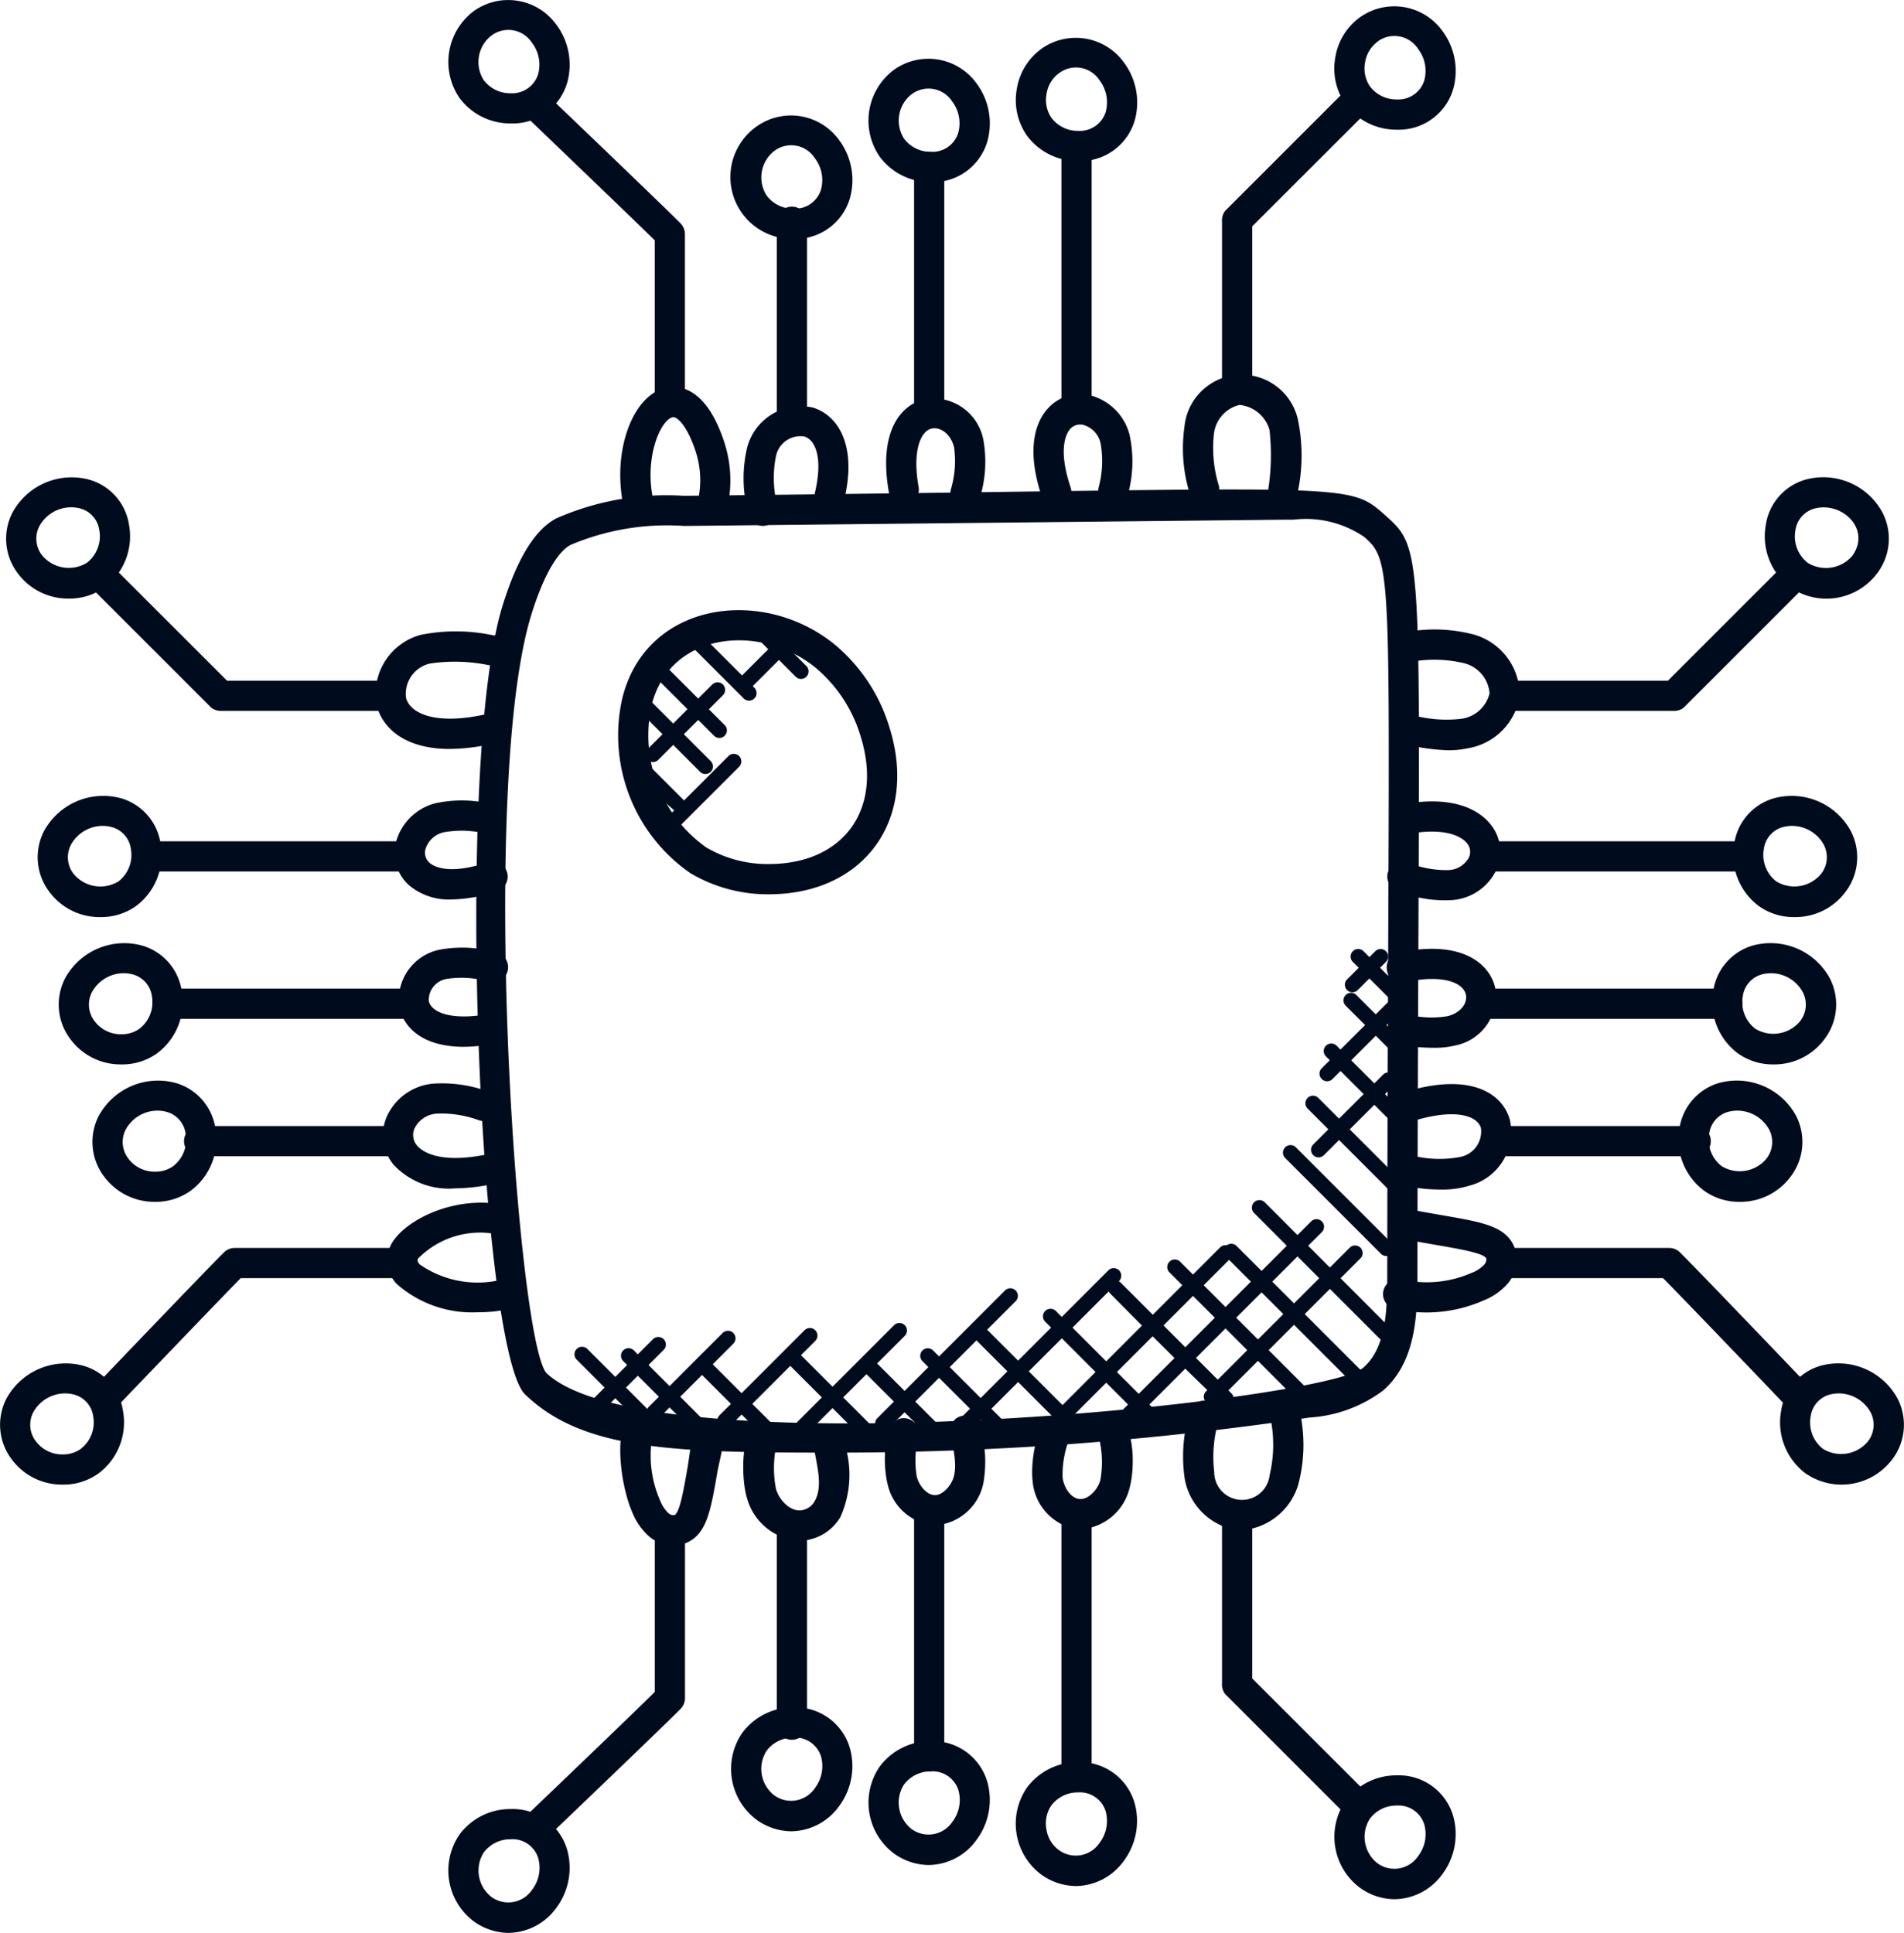 <svg xmlns="http://www.w3.org/2000/svg" width="63.031" height="63.986" viewBox="0 0 63.031 63.986">
  <g id="ai-icon" transform="translate(-1.484 -1.007)">
    <g id="Group_5968" data-name="Group 5968">
      <g id="Group_5967" data-name="Group 5967">
        <g id="Group_5966" data-name="Group 5966">
          <g id="Group_5965" data-name="Group 5965">
            <g id="Group_5964" data-name="Group 5964">
              <path id="Path_4223" data-name="Path 4223" d="M29.182,49.094c-5.293,0-8.371-.049-10.314-1.926-1.491-1.439-2.377-20.927-.734-26.153.484-1.539,1.06-2.47,1.761-2.846a9.061,9.061,0,0,1,4.227-.749c22.073-.229,21.917-.513,23.191.62,1.182,1.049,1.182,1.049,1.128,13.718-.013,3.05-.029,6.848-.034,11.59,0,1.3-.09,2.771-1.129,3.685a4.535,4.535,0,0,1-2.445.9A106.4,106.4,0,0,1,29.182,49.094ZM44.307,18.21l-.26,0-19.915.208a8.192,8.192,0,0,0-3.765.63c-.255.137-.76.613-1.28,2.265-1.756,5.586-.5,23.963.481,25.14,3.347,3.231,25.724.994,27.05-.174.726-.639.788-1.8.79-2.935.005-4.744.021-8.542.034-11.593.051-11.989.036-12.231-.792-12.966A3.421,3.421,0,0,0,44.307,18.21Z" fill="#000c1e"/>
            </g>
          </g>
        </g>
      </g>
    </g>
    <g id="Group_6045" data-name="Group 6045">
      <g id="Group_5994" data-name="Group 5994">
        <g id="Group_5973" data-name="Group 5973">
          <g id="Group_5972" data-name="Group 5972">
            <g id="Group_5971" data-name="Group 5971">
              <g id="Group_5970" data-name="Group 5970">
                <g id="Group_5969" data-name="Group 5969">
                  <path id="Path_4224" data-name="Path 4224" d="M49.425,25.844a6.853,6.853,0,0,1-1.529-.227.5.5,0,1,1,.223-.975,4.249,4.249,0,0,0,1.747.159,1.115,1.115,0,0,0,.929-.841,1.118,1.118,0,0,0-.824-.994,4.256,4.256,0,0,0-1.817-.041.5.5,0,1,1-.115-.993,5.091,5.091,0,0,1,2.254.086,2.088,2.088,0,0,1,1.5,2.026,2.082,2.082,0,0,1-1.723,1.735A3.04,3.04,0,0,1,49.425,25.844Z" fill="#000c1e"/>
                </g>
              </g>
            </g>
          </g>
        </g>
        <g id="Group_5978" data-name="Group 5978">
          <g id="Group_5977" data-name="Group 5977">
            <g id="Group_5976" data-name="Group 5976">
              <g id="Group_5975" data-name="Group 5975">
                <g id="Group_5974" data-name="Group 5974">
                  <path id="Path_4225" data-name="Path 4225" d="M47.752,30.5a.5.5,0,0,1,.318-.949,3.36,3.36,0,0,0,1.372.259.8.8,0,0,0,.676-.432.444.444,0,0,0-.078-.466c-.11-.134-.579-.553-1.977-.291a.5.5,0,0,1-.184-.982c1.817-.343,2.618.253,2.934.638a1.443,1.443,0,0,1,.233,1.473,1.767,1.767,0,0,1-1.483,1.053A4.088,4.088,0,0,1,47.752,30.5Z" fill="#000c1e"/>
                </g>
              </g>
            </g>
          </g>
        </g>
        <g id="Group_5983" data-name="Group 5983">
          <g id="Group_5982" data-name="Group 5982">
            <g id="Group_5981" data-name="Group 5981">
              <g id="Group_5980" data-name="Group 5980">
                <g id="Group_5979" data-name="Group 5979">
                  <path id="Path_4226" data-name="Path 4226" d="M48.976,35.692c-.658,0-1.609-.064-1.494-.706a.5.5,0,0,1,.581-.4,3.235,3.235,0,0,0,1.345.06c.474-.124.664-.465.6-.723-.093-.386-.761-.675-2.017-.4a.5.5,0,0,1-.213-.977c2.053-.447,3.009.337,3.2,1.146a1.663,1.663,0,0,1-1.321,1.924A2.749,2.749,0,0,1,48.976,35.692Z" fill="#000c1e"/>
                </g>
              </g>
            </g>
          </g>
        </g>
        <g id="Group_5988" data-name="Group 5988">
          <g id="Group_5987" data-name="Group 5987">
            <g id="Group_5986" data-name="Group 5986">
              <g id="Group_5985" data-name="Group 5985">
                <g id="Group_5984" data-name="Group 5984">
                  <path id="Path_4227" data-name="Path 4227" d="M49.264,40.386c-.7,0-1.84-.071-1.707-.752a.5.5,0,0,1,.587-.4,3.645,3.645,0,0,0,1.688.07.856.856,0,0,0,.677-.958c-.122-.407-.838-.644-2.165-.254a.5.5,0,0,1-.282-.959c2.119-.622,3.148.07,3.4.925a1.841,1.841,0,0,1-1.34,2.2A2.962,2.962,0,0,1,49.264,40.386Z" fill="#000c1e"/>
                </g>
              </g>
            </g>
          </g>
        </g>
        <g id="Group_5993" data-name="Group 5993">
          <g id="Group_5992" data-name="Group 5992">
            <g id="Group_5991" data-name="Group 5991">
              <g id="Group_5990" data-name="Group 5990">
                <g id="Group_5989" data-name="Group 5989">
                  <path id="Path_4228" data-name="Path 4228" d="M48.712,44.455a4.651,4.651,0,0,1-1.057-.121.5.5,0,0,1,.228-.974,3.7,3.7,0,0,0,2.313-.214,1.1,1.1,0,0,0,.424-.277.249.249,0,0,0,.067-.2c-.069-.173-.839-.307-1.583-.436-.322-.056-.685-.118-1.09-.2a.5.5,0,0,1,.191-.982c.4.077.754.138,1.07.193,1.289.223,2.067.357,2.343,1.052a1.211,1.211,0,0,1-.221,1.2,2.063,2.063,0,0,1-.8.561A4.7,4.7,0,0,1,48.712,44.455Z" fill="#000c1e"/>
                </g>
              </g>
            </g>
          </g>
        </g>
      </g>
      <g id="Group_5999" data-name="Group 5999">
        <g id="Group_5998" data-name="Group 5998">
          <g id="Group_5997" data-name="Group 5997">
            <g id="Group_5996" data-name="Group 5996">
              <g id="Group_5995" data-name="Group 5995">
                <path id="Path_4229" data-name="Path 4229" d="M56.9,24.541H51.536a.5.5,0,0,1-.5-.5.543.543,0,0,1,.673-.5H56.7l3.861-3.861a.5.5,0,1,1,.707.707l-3.982,3.982a.487.487,0,0,1-.1.091A.522.522,0,0,1,56.9,24.541Z" fill="#000c1e"/>
              </g>
            </g>
          </g>
        </g>
      </g>
      <g id="Group_6004" data-name="Group 6004">
        <g id="Group_6003" data-name="Group 6003">
          <g id="Group_6002" data-name="Group 6002">
            <g id="Group_6001" data-name="Group 6001">
              <g id="Group_6000" data-name="Group 6000">
                <path id="Path_4230" data-name="Path 4230" d="M59.1,29.856H50.713a.5.5,0,0,1,0-1H59.1a.5.5,0,0,1,0,1Z" fill="#000c1e"/>
              </g>
            </g>
          </g>
        </g>
      </g>
      <g id="Group_6009" data-name="Group 6009">
        <g id="Group_6008" data-name="Group 6008">
          <g id="Group_6007" data-name="Group 6007">
            <g id="Group_6006" data-name="Group 6006">
              <g id="Group_6005" data-name="Group 6005">
                <path id="Path_4231" data-name="Path 4231" d="M58.667,34.734H50.713a.5.5,0,0,1,0-1h7.954a.5.5,0,0,1,0,1Z" fill="#000c1e"/>
              </g>
            </g>
          </g>
        </g>
      </g>
      <g id="Group_6014" data-name="Group 6014">
        <g id="Group_6013" data-name="Group 6013">
          <g id="Group_6012" data-name="Group 6012">
            <g id="Group_6011" data-name="Group 6011">
              <g id="Group_6010" data-name="Group 6010">
                <path id="Path_4232" data-name="Path 4232" d="M57.619,39.283H51.152a.5.5,0,0,1,0-1h6.467a.5.5,0,0,1,0,1Z" fill="#000c1e"/>
              </g>
            </g>
          </g>
        </g>
      </g>
      <g id="Group_6019" data-name="Group 6019">
        <g id="Group_6018" data-name="Group 6018">
          <g id="Group_6017" data-name="Group 6017">
            <g id="Group_6016" data-name="Group 6016">
              <g id="Group_6015" data-name="Group 6015">
                <path id="Path_4233" data-name="Path 4233" d="M61,47.731a.5.5,0,0,1-.361-.154c-1.433-1.5-3.544-3.7-4.1-4.258H51.345a.5.5,0,0,1,0-1h5.4a.5.5,0,0,1,.321.117c.162.136,3.056,3.157,4.293,4.449a.5.5,0,0,1-.016.707A.493.493,0,0,1,61,47.731Z" fill="#000c1e"/>
              </g>
            </g>
          </g>
        </g>
      </g>
      <g id="Group_6024" data-name="Group 6024">
        <g id="Group_6023" data-name="Group 6023">
          <g id="Group_6022" data-name="Group 6022">
            <g id="Group_6021" data-name="Group 6021">
              <g id="Group_6020" data-name="Group 6020">
                <path id="Path_4234" data-name="Path 4234" d="M60.752,20.452a2.113,2.113,0,0,1-.813-2.063,1.842,1.842,0,0,1,1.3-1.5A2.227,2.227,0,0,1,63.8,17.969a1.889,1.889,0,0,1-.174,2.017A2.1,2.1,0,0,1,60.752,20.452Zm.769-2.6a.865.865,0,0,0-.6.709,1.106,1.106,0,0,0,.415,1.083,1.151,1.151,0,0,0,1.468-.237C63.443,18.512,62.441,17.579,61.521,17.851Z" fill="#000c1e"/>
              </g>
            </g>
          </g>
        </g>
      </g>
      <g id="Group_6029" data-name="Group 6029">
        <g id="Group_6028" data-name="Group 6028">
          <g id="Group_6027" data-name="Group 6027">
            <g id="Group_6026" data-name="Group 6026">
              <g id="Group_6025" data-name="Group 6025">
                <path id="Path_4235" data-name="Path 4235" d="M60.885,31.366A1.985,1.985,0,0,1,59.708,31a2.114,2.114,0,0,1-.813-2.063,1.842,1.842,0,0,1,1.3-1.5,2.228,2.228,0,0,1,2.558,1.077,1.893,1.893,0,0,1-.174,2.017A2.066,2.066,0,0,1,60.885,31.366Zm-.076-3.019a1.181,1.181,0,0,0-.333.048.866.866,0,0,0-.6.709,1.107,1.107,0,0,0,.415,1.083,1.151,1.151,0,0,0,1.468-.238.892.892,0,0,0,.1-.978A1.2,1.2,0,0,0,60.809,28.347Z" fill="#000c1e"/>
              </g>
            </g>
          </g>
        </g>
      </g>
      <g id="Group_6034" data-name="Group 6034">
        <g id="Group_6033" data-name="Group 6033">
          <g id="Group_6032" data-name="Group 6032">
            <g id="Group_6031" data-name="Group 6031">
              <g id="Group_6030" data-name="Group 6030">
                <path id="Path_4236" data-name="Path 4236" d="M60.188,36.243a1.985,1.985,0,0,1-1.177-.37A2.113,2.113,0,0,1,58.2,33.81a1.844,1.844,0,0,1,1.3-1.5,2.233,2.233,0,0,1,2.557,1.078,1.891,1.891,0,0,1-.174,2.017A2.063,2.063,0,0,1,60.188,36.243Zm-.075-3.019a1.181,1.181,0,0,0-.333.048.866.866,0,0,0-.6.709,1.106,1.106,0,0,0,.415,1.083,1.152,1.152,0,0,0,1.468-.237.892.892,0,0,0,.1-.978A1.2,1.2,0,0,0,60.113,33.224Z" fill="#000c1e"/>
              </g>
            </g>
          </g>
        </g>
      </g>
      <g id="Group_6039" data-name="Group 6039">
        <g id="Group_6038" data-name="Group 6038">
          <g id="Group_6037" data-name="Group 6037">
            <g id="Group_6036" data-name="Group 6036">
              <g id="Group_6035" data-name="Group 6035">
                <path id="Path_4237" data-name="Path 4237" d="M59.072,40.792a1.983,1.983,0,0,1-1.177-.37,2.112,2.112,0,0,1-.813-2.062,1.844,1.844,0,0,1,1.3-1.5,2.233,2.233,0,0,1,2.557,1.078,1.891,1.891,0,0,1-.175,2.017A2.066,2.066,0,0,1,59.072,40.792ZM59,37.773a1.181,1.181,0,0,0-.333.048.864.864,0,0,0-.6.709,1.1,1.1,0,0,0,.416,1.083,1.147,1.147,0,0,0,1.467-.237.894.894,0,0,0,.1-.979A1.206,1.206,0,0,0,59,37.773Z" fill="#000c1e"/>
              </g>
            </g>
          </g>
        </g>
      </g>
      <g id="Group_6044" data-name="Group 6044">
        <g id="Group_6043" data-name="Group 6043">
          <g id="Group_6042" data-name="Group 6042">
            <g id="Group_6041" data-name="Group 6041">
              <g id="Group_6040" data-name="Group 6040">
                <path id="Path_4238" data-name="Path 4238" d="M61.258,49.783a2.112,2.112,0,0,1-.813-2.062,1.84,1.84,0,0,1,1.3-1.5A2.23,2.23,0,0,1,64.3,47.3a1.893,1.893,0,0,1-.174,2.017A2.1,2.1,0,0,1,61.258,49.783Zm1.1-2.649a1.181,1.181,0,0,0-.333.048.866.866,0,0,0-.6.709,1.105,1.105,0,0,0,.415,1.083,1.15,1.15,0,0,0,1.468-.237.894.894,0,0,0,.1-.979A1.206,1.206,0,0,0,62.36,47.134Z" fill="#000c1e"/>
              </g>
            </g>
          </g>
        </g>
      </g>
    </g>
    <g id="Group_6050" data-name="Group 6050">
      <g id="Group_6049" data-name="Group 6049">
        <g id="Group_6048" data-name="Group 6048">
          <g id="Group_6047" data-name="Group 6047">
            <g id="Group_6046" data-name="Group 6046">
              <path id="Path_4239" data-name="Path 4239" d="M16.37,25.8c-1.455,0-2.2-.665-2.407-1.409a2.02,2.02,0,0,1,1.442-2.367,5.914,5.914,0,0,1,2.385.01l.361.046a.5.5,0,0,1,.439.554.49.49,0,0,1-.554.439l-.378-.048a5.589,5.589,0,0,0-1.931-.054,1.027,1.027,0,0,0-.8,1.147c.149.53,1.029.9,2.652.529a.5.5,0,0,1,.223.975A6.466,6.466,0,0,1,16.37,25.8Z" fill="#000c1e"/>
            </g>
          </g>
        </g>
      </g>
    </g>
    <g id="Group_6055" data-name="Group 6055">
      <g id="Group_6054" data-name="Group 6054">
        <g id="Group_6053" data-name="Group 6053">
          <g id="Group_6052" data-name="Group 6052">
            <g id="Group_6051" data-name="Group 6051">
              <path id="Path_4240" data-name="Path 4240" d="M16.445,30.782a2.048,2.048,0,0,1-1.424-.473,1.441,1.441,0,0,1-.433-1.409,1.819,1.819,0,0,1,1.3-1.3,4.15,4.15,0,0,1,1.931.04.5.5,0,0,1-.184.982,3.331,3.331,0,0,0-1.467-.062.815.815,0,0,0-.6.561.444.444,0,0,0,.131.443c.119.11.613.429,1.932-.012a.5.5,0,0,1,.318.949A4.774,4.774,0,0,1,16.445,30.782Z" fill="#000c1e"/>
            </g>
          </g>
        </g>
      </g>
    </g>
    <g id="Group_6060" data-name="Group 6060">
      <g id="Group_6059" data-name="Group 6059">
        <g id="Group_6058" data-name="Group 6058">
          <g id="Group_6057" data-name="Group 6057">
            <g id="Group_6056" data-name="Group 6056">
              <path id="Path_4241" data-name="Path 4241" d="M16.836,35.66c-1.35,0-1.988-.629-2.13-1.308a1.686,1.686,0,0,1,1.369-1.914,4.1,4.1,0,0,1,1.841.1.5.5,0,0,1-.213.977,3.249,3.249,0,0,0-1.4-.107.707.707,0,0,0-.624.736c.076.364.717.655,1.948.435a.5.5,0,0,1,.176.984A5.546,5.546,0,0,1,16.836,35.66Z" fill="#000c1e"/>
            </g>
          </g>
        </g>
      </g>
    </g>
    <g id="Group_6065" data-name="Group 6065">
      <g id="Group_6064" data-name="Group 6064">
        <g id="Group_6063" data-name="Group 6063">
          <g id="Group_6062" data-name="Group 6062">
            <g id="Group_6061" data-name="Group 6061">
              <path id="Path_4242" data-name="Path 4242" d="M16.568,40.345a2.508,2.508,0,0,1-2.043-.769,1.536,1.536,0,0,1-.253-1.565,1.859,1.859,0,0,1,1.546-1.131,4.441,4.441,0,0,1,1.816.257.5.5,0,0,1-.283.959,3.6,3.6,0,0,0-1.406-.224.879.879,0,0,0-.743.5.537.537,0,0,0,.09.559c.126.151.661.619,2.258.3a.5.5,0,0,1,.192.982A6.129,6.129,0,0,1,16.568,40.345Z" fill="#000c1e"/>
            </g>
          </g>
        </g>
      </g>
    </g>
    <g id="Group_6070" data-name="Group 6070">
      <g id="Group_6069" data-name="Group 6069">
        <g id="Group_6068" data-name="Group 6068">
          <g id="Group_6067" data-name="Group 6067">
            <g id="Group_6066" data-name="Group 6066">
              <path id="Path_4243" data-name="Path 4243" d="M8.8,24.541a.512.512,0,0,1-.287-.083.531.531,0,0,1-.1-.089L4.429,20.386a.5.5,0,0,1,.707-.707L9,23.54h5.009a.494.494,0,0,1,.655.445v.055a.5.5,0,0,1-.5.5H8.834C8.829,24.545,8.81,24.541,8.8,24.541Z" fill="#000c1e"/>
            </g>
          </g>
        </g>
      </g>
    </g>
    <g id="Group_6075" data-name="Group 6075">
      <g id="Group_6074" data-name="Group 6074">
        <g id="Group_6073" data-name="Group 6073">
          <g id="Group_6072" data-name="Group 6072">
            <g id="Group_6071" data-name="Group 6071">
              <path id="Path_4244" data-name="Path 4244" d="M14.982,29.856H6.595a.5.5,0,0,1,0-1h8.387a.5.5,0,1,1,0,1Z" fill="#000c1e"/>
            </g>
          </g>
        </g>
      </g>
    </g>
    <g id="Group_6080" data-name="Group 6080">
      <g id="Group_6079" data-name="Group 6079">
        <g id="Group_6078" data-name="Group 6078">
          <g id="Group_6077" data-name="Group 6077">
            <g id="Group_6076" data-name="Group 6076">
              <path id="Path_4245" data-name="Path 4245" d="M14.982,34.734H7.029a.5.5,0,0,1,0-1h7.954a.5.5,0,1,1,0,1Z" fill="#000c1e"/>
            </g>
          </g>
        </g>
      </g>
    </g>
    <g id="Group_6085" data-name="Group 6085">
      <g id="Group_6084" data-name="Group 6084">
        <g id="Group_6083" data-name="Group 6083">
          <g id="Group_6082" data-name="Group 6082">
            <g id="Group_6081" data-name="Group 6081">
              <path id="Path_4246" data-name="Path 4246" d="M14.544,39.283H8.076a.5.5,0,0,1,0-1h6.467a.5.5,0,0,1,0,1Z" fill="#000c1e"/>
            </g>
          </g>
        </g>
      </g>
    </g>
    <g id="Group_6090" data-name="Group 6090">
      <g id="Group_6089" data-name="Group 6089">
        <g id="Group_6088" data-name="Group 6088">
          <g id="Group_6087" data-name="Group 6087">
            <g id="Group_6086" data-name="Group 6086">
              <path id="Path_4247" data-name="Path 4247" d="M3.766,20.822h0a2.067,2.067,0,0,1-1.693-.836A1.889,1.889,0,0,1,1.9,17.969a2.23,2.23,0,0,1,2.557-1.078,1.842,1.842,0,0,1,1.3,1.5,2.114,2.114,0,0,1-.813,2.063A1.983,1.983,0,0,1,3.766,20.822ZM3.842,17.8a1.2,1.2,0,0,0-1.054.625.894.894,0,0,0,.1.978,1.148,1.148,0,0,0,1.468.237,1.106,1.106,0,0,0,.415-1.083.863.863,0,0,0-.6-.709A1.181,1.181,0,0,0,3.842,17.8Z" fill="#000c1e"/>
            </g>
          </g>
        </g>
      </g>
    </g>
    <g id="Group_6095" data-name="Group 6095">
      <g id="Group_6094" data-name="Group 6094">
        <g id="Group_6093" data-name="Group 6093">
          <g id="Group_6092" data-name="Group 6092">
            <g id="Group_6091" data-name="Group 6091">
              <path id="Path_4248" data-name="Path 4248" d="M4.811,31.366h0a2.065,2.065,0,0,1-1.693-.836,1.891,1.891,0,0,1-.174-2.017A2.233,2.233,0,0,1,5.5,27.435a1.843,1.843,0,0,1,1.3,1.5A2.11,2.11,0,0,1,5.988,31,1.985,1.985,0,0,1,4.811,31.366Zm.076-3.019a1.2,1.2,0,0,0-1.054.625.892.892,0,0,0,.1.978,1.15,1.15,0,0,0,1.468.238,1.107,1.107,0,0,0,.415-1.083.864.864,0,0,0-.6-.709A1.158,1.158,0,0,0,4.887,28.347Z" fill="#000c1e"/>
            </g>
          </g>
        </g>
      </g>
    </g>
    <g id="Group_6100" data-name="Group 6100">
      <g id="Group_6099" data-name="Group 6099">
        <g id="Group_6098" data-name="Group 6098">
          <g id="Group_6097" data-name="Group 6097">
            <g id="Group_6096" data-name="Group 6096">
              <path id="Path_4249" data-name="Path 4249" d="M5.507,36.243h0a2.065,2.065,0,0,1-1.692-.836A1.891,1.891,0,0,1,3.64,33.39,2.231,2.231,0,0,1,6.2,32.312a1.843,1.843,0,0,1,1.3,1.5,2.112,2.112,0,0,1-.813,2.062A1.977,1.977,0,0,1,5.507,36.243Zm.076-3.019a1.2,1.2,0,0,0-1.054.625.894.894,0,0,0,.1.979,1.079,1.079,0,0,0,.878.416h0a1,1,0,0,0,.589-.179,1.108,1.108,0,0,0,.416-1.083.864.864,0,0,0-.6-.709A1.159,1.159,0,0,0,5.583,33.224Z" fill="#000c1e"/>
            </g>
          </g>
        </g>
      </g>
    </g>
    <g id="Group_6105" data-name="Group 6105">
      <g id="Group_6104" data-name="Group 6104">
        <g id="Group_6103" data-name="Group 6103">
          <g id="Group_6102" data-name="Group 6102">
            <g id="Group_6101" data-name="Group 6101">
              <path id="Path_4250" data-name="Path 4250" d="M6.624,40.792h0a2.068,2.068,0,0,1-1.693-.836,1.891,1.891,0,0,1-.174-2.017,2.233,2.233,0,0,1,2.557-1.078,1.843,1.843,0,0,1,1.3,1.5A2.112,2.112,0,0,1,7.8,40.422,1.981,1.981,0,0,1,6.624,40.792ZM6.7,37.773a1.2,1.2,0,0,0-1.054.625.9.9,0,0,0,.1.979,1.081,1.081,0,0,0,.878.416h0a1,1,0,0,0,.589-.179,1.106,1.106,0,0,0,.415-1.083.863.863,0,0,0-.6-.709A1.136,1.136,0,0,0,6.7,37.773Z" fill="#000c1e"/>
            </g>
          </g>
        </g>
      </g>
    </g>
    <g id="Group_6121" data-name="Group 6121">
      <g id="Group_6110" data-name="Group 6110">
        <g id="Group_6109" data-name="Group 6109">
          <g id="Group_6108" data-name="Group 6108">
            <g id="Group_6107" data-name="Group 6107">
              <g id="Group_6106" data-name="Group 6106">
                <path id="Path_4251" data-name="Path 4251" d="M17.315,44.447a3.772,3.772,0,0,1-2.7-.939,1.141,1.141,0,0,1-.227-1.207c.324-.816,2.069-1.767,3.823-1.4a.5.5,0,0,1-.2.98,2.874,2.874,0,0,0-2.691.794c-.015.038-.033.084.054.186a3.358,3.358,0,0,0,2.749.5.5.5,0,0,1,.228.974A4.546,4.546,0,0,1,17.315,44.447Z" fill="#000c1e"/>
              </g>
            </g>
          </g>
        </g>
      </g>
      <g id="Group_6115" data-name="Group 6115">
        <g id="Group_6114" data-name="Group 6114">
          <g id="Group_6113" data-name="Group 6113">
            <g id="Group_6112" data-name="Group 6112">
              <g id="Group_6111" data-name="Group 6111">
                <path id="Path_4252" data-name="Path 4252" d="M5,47.731a.5.5,0,0,1-.362-.846c1.237-1.292,4.131-4.313,4.293-4.449a.5.5,0,0,1,.321-.117h5.4a.5.5,0,1,1,0,1h-5.2c-.537.545-2.658,2.755-4.1,4.258A.5.5,0,0,1,5,47.731Z" fill="#000c1e"/>
              </g>
            </g>
          </g>
        </g>
      </g>
      <g id="Group_6120" data-name="Group 6120">
        <g id="Group_6119" data-name="Group 6119">
          <g id="Group_6118" data-name="Group 6118">
            <g id="Group_6117" data-name="Group 6117">
              <g id="Group_6116" data-name="Group 6116">
                <path id="Path_4253" data-name="Path 4253" d="M3.565,50.153h0a2.068,2.068,0,0,1-1.693-.836A1.891,1.891,0,0,1,1.7,47.3a2.234,2.234,0,0,1,2.557-1.078,1.843,1.843,0,0,1,1.3,1.5,2.112,2.112,0,0,1-.813,2.062A1.985,1.985,0,0,1,3.565,50.153Zm.075-3.019a1.206,1.206,0,0,0-1.054.624.894.894,0,0,0,.1.979,1.081,1.081,0,0,0,.878.416h0a1,1,0,0,0,.589-.179,1.108,1.108,0,0,0,.416-1.083.864.864,0,0,0-.6-.709A1.176,1.176,0,0,0,3.64,47.134Z" fill="#000c1e"/>
              </g>
            </g>
          </g>
        </g>
      </g>
    </g>
    <g id="Group_6126" data-name="Group 6126">
      <g id="Group_6125" data-name="Group 6125">
        <g id="Group_6124" data-name="Group 6124">
          <g id="Group_6123" data-name="Group 6123">
            <g id="Group_6122" data-name="Group 6122">
              <path id="Path_4254" data-name="Path 4254" d="M42.574,51.664c-.047,0-.094,0-.142-.006A2.082,2.082,0,0,1,40.7,49.936a5.058,5.058,0,0,1,.164-2.172.5.5,0,0,1,.975.223,4.268,4.268,0,0,0-.159,1.747.92.92,0,0,0,1.835.1,4.315,4.315,0,0,0,.04-1.816.5.5,0,1,1,.993-.117,5.137,5.137,0,0,1-.086,2.254A2.124,2.124,0,0,1,42.574,51.664Z" fill="#000c1e"/>
            </g>
          </g>
        </g>
      </g>
    </g>
    <g id="Group_6131" data-name="Group 6131">
      <g id="Group_6130" data-name="Group 6130">
        <g id="Group_6129" data-name="Group 6129">
          <g id="Group_6128" data-name="Group 6128">
            <g id="Group_6127" data-name="Group 6127">
              <path id="Path_4255" data-name="Path 4255" d="M37.262,51.631a1.36,1.36,0,0,1-.167-.01,1.755,1.755,0,0,1-1.426-1.58c-.088-.72.179-2.378.936-2.126a.5.5,0,0,1,.315.633,3.275,3.275,0,0,0-.259,1.372c.039.314.259.674.549.708s.607-.292.7-.619a3.333,3.333,0,0,0-.062-1.468.5.5,0,0,1,.4-.584c.812-.142.832,1.617.624,2.331A1.789,1.789,0,0,1,37.262,51.631Z" fill="#000c1e"/>
            </g>
          </g>
        </g>
      </g>
    </g>
    <g id="Group_6136" data-name="Group 6136">
      <g id="Group_6135" data-name="Group 6135">
        <g id="Group_6134" data-name="Group 6134">
          <g id="Group_6133" data-name="Group 6133">
            <g id="Group_6132" data-name="Group 6132">
              <path id="Path_4256" data-name="Path 4256" d="M32.449,51.5h-.022a1.735,1.735,0,0,1-1.558-1.36c-.182-.7-.154-2.321.624-2.178a.5.5,0,0,1,.4.581,3.235,3.235,0,0,0-.06,1.345c.078.3.326.609.606.613.256,0,.552-.326.626-.634.193-.8-.474-1.827.274-1.99a.5.5,0,0,1,.6.382,4.116,4.116,0,0,1,.1,1.841A1.744,1.744,0,0,1,32.449,51.5Z" fill="#000c1e"/>
            </g>
          </g>
        </g>
      </g>
    </g>
    <g id="Group_6141" data-name="Group 6141">
      <g id="Group_6140" data-name="Group 6140">
        <g id="Group_6139" data-name="Group 6139">
          <g id="Group_6138" data-name="Group 6138">
            <g id="Group_6137" data-name="Group 6137">
              <path id="Path_4257" data-name="Path 4257" d="M27.935,52.012A1.926,1.926,0,0,1,26.213,50.6c-.233-.753-.2-2.736.63-2.568a.5.5,0,0,1,.4.586,3.633,3.633,0,0,0-.069,1.688c.119.387.5.766.869.691a.581.581,0,0,0,.4-.28c.51-.851-.5-2.288.284-2.52a.5.5,0,0,1,.621.338,3.406,3.406,0,0,1-.047,2.7,1.6,1.6,0,0,1-1.36.776Z" fill="#000c1e"/>
            </g>
          </g>
        </g>
      </g>
    </g>
    <g id="Group_6146" data-name="Group 6146">
      <g id="Group_6145" data-name="Group 6145">
        <g id="Group_6144" data-name="Group 6144">
          <g id="Group_6143" data-name="Group 6143">
            <g id="Group_6142" data-name="Group 6142">
              <path id="Path_4258" data-name="Path 4258" d="M23.779,52.169a1.282,1.282,0,0,1-.8-.295,2.1,2.1,0,0,1-.562-.8c-.5-1.144-.672-3.556.328-3.315a.5.5,0,0,1,.374.6,3.7,3.7,0,0,0,.214,2.313,1.187,1.187,0,0,0,.277.425.249.249,0,0,0,.2.066c.174-.069.307-.838.436-1.581.117-.672.133-1.614.784-1.488s.319.982.2,1.659c-.223,1.287-.357,2.063-1.051,2.339A1.1,1.1,0,0,1,23.779,52.169Z" fill="#000c1e"/>
            </g>
          </g>
        </g>
      </g>
    </g>
    <g id="Group_6151" data-name="Group 6151">
      <g id="Group_6150" data-name="Group 6150">
        <g id="Group_6149" data-name="Group 6149">
          <g id="Group_6148" data-name="Group 6148">
            <g id="Group_6147" data-name="Group 6147">
              <path id="Path_4259" data-name="Path 4259" d="M46.446,61.283a.5.5,0,0,1-.354-.146L42.11,57.155a.468.468,0,0,1-.091-.1.528.528,0,0,1-.081-.329V51.405a.5.5,0,0,1,.5-.5.524.524,0,0,1,.527.5.575.575,0,0,1-.027.173v4.991L46.8,60.43a.5.5,0,0,1-.353.853Z" fill="#000c1e"/>
            </g>
          </g>
        </g>
      </g>
    </g>
    <g id="Group_6156" data-name="Group 6156">
      <g id="Group_6155" data-name="Group 6155">
        <g id="Group_6154" data-name="Group 6154">
          <g id="Group_6153" data-name="Group 6153">
            <g id="Group_6152" data-name="Group 6152">
              <path id="Path_4260" data-name="Path 4260" d="M37.122,60.079a.5.5,0,0,1-.5-.5V51.192a.5.5,0,0,1,1,0v8.387A.5.5,0,0,1,37.122,60.079Z" fill="#000c1e"/>
            </g>
          </g>
        </g>
      </g>
    </g>
    <g id="Group_6161" data-name="Group 6161">
      <g id="Group_6160" data-name="Group 6160">
        <g id="Group_6159" data-name="Group 6159">
          <g id="Group_6158" data-name="Group 6158">
            <g id="Group_6157" data-name="Group 6157">
              <path id="Path_4261" data-name="Path 4261" d="M32.244,59.645a.5.5,0,0,1-.5-.5V51.191a.5.5,0,0,1,1,0v7.954A.5.5,0,0,1,32.244,59.645Z" fill="#000c1e"/>
            </g>
          </g>
        </g>
      </g>
    </g>
    <g id="Group_6166" data-name="Group 6166">
      <g id="Group_6165" data-name="Group 6165">
        <g id="Group_6164" data-name="Group 6164">
          <g id="Group_6163" data-name="Group 6163">
            <g id="Group_6162" data-name="Group 6162">
              <path id="Path_4262" data-name="Path 4262" d="M27.7,58.6a.5.5,0,0,1-.5-.5V51.63a.5.5,0,0,1,1,0V58.1A.5.5,0,0,1,27.7,58.6Z" fill="#000c1e"/>
            </g>
          </g>
        </g>
      </g>
    </g>
    <g id="Group_6171" data-name="Group 6171">
      <g id="Group_6170" data-name="Group 6170">
        <g id="Group_6169" data-name="Group 6169">
          <g id="Group_6168" data-name="Group 6168">
            <g id="Group_6167" data-name="Group 6167">
              <path id="Path_4263" data-name="Path 4263" d="M19.247,61.977a.5.5,0,0,1-.345-.861c1.5-1.433,3.7-3.544,4.258-4.1V51.824a.5.5,0,0,1,1,0v5.4a.5.5,0,0,1-.118.322c-.135.161-3.156,3.055-4.449,4.292A.5.5,0,0,1,19.247,61.977Z" fill="#000c1e"/>
            </g>
          </g>
        </g>
      </g>
    </g>
    <g id="Group_6176" data-name="Group 6176">
      <g id="Group_6175" data-name="Group 6175">
        <g id="Group_6174" data-name="Group 6174">
          <g id="Group_6173" data-name="Group 6173">
            <g id="Group_6172" data-name="Group 6172">
              <path id="Path_4264" data-name="Path 4264" d="M47.647,63.878a1.989,1.989,0,0,1-1.154-.387,2.107,2.107,0,0,1-.466-2.87,2.094,2.094,0,0,1,1.695-.844,1.876,1.876,0,0,1,1.865,1.332,2.215,2.215,0,0,1-.355,1.94A1.983,1.983,0,0,1,47.647,63.878Zm.075-3.1a1.093,1.093,0,0,0-.887.432,1.111,1.111,0,0,0,.237,1.468.947.947,0,0,0,1.358-.227,1.193,1.193,0,0,0,.2-1.06A.894.894,0,0,0,47.722,60.777Z" fill="#000c1e"/>
            </g>
          </g>
        </g>
      </g>
    </g>
    <g id="Group_6181" data-name="Group 6181">
      <g id="Group_6180" data-name="Group 6180">
        <g id="Group_6179" data-name="Group 6179">
          <g id="Group_6178" data-name="Group 6178">
            <g id="Group_6177" data-name="Group 6177">
              <path id="Path_4265" data-name="Path 4265" d="M37.1,63.442a2,2,0,0,1-1.155-.387,2.106,2.106,0,0,1-.466-2.87,2.094,2.094,0,0,1,1.695-.844,1.877,1.877,0,0,1,1.865,1.332,2.215,2.215,0,0,1-.356,1.941A1.976,1.976,0,0,1,37.1,63.442Zm.075-3.1a1.094,1.094,0,0,0-.887.432,1.051,1.051,0,0,0-.163.783,1.04,1.04,0,0,0,.4.685.948.948,0,0,0,1.358-.227,1.2,1.2,0,0,0,.2-1.06A.891.891,0,0,0,37.178,60.342Z" fill="#000c1e"/>
            </g>
          </g>
        </g>
      </g>
    </g>
    <g id="Group_6186" data-name="Group 6186">
      <g id="Group_6185" data-name="Group 6185">
        <g id="Group_6184" data-name="Group 6184">
          <g id="Group_6183" data-name="Group 6183">
            <g id="Group_6182" data-name="Group 6182">
              <path id="Path_4266" data-name="Path 4266" d="M32.226,62.746a2,2,0,0,1-1.155-.387,2.106,2.106,0,0,1-.467-2.87,2.094,2.094,0,0,1,1.695-.844,1.876,1.876,0,0,1,1.865,1.331,2.214,2.214,0,0,1-.355,1.941A1.978,1.978,0,0,1,32.226,62.746Zm.074-3.1a1.094,1.094,0,0,0-.887.432,1.109,1.109,0,0,0,.238,1.468.948.948,0,0,0,1.358-.227,1.193,1.193,0,0,0,.2-1.06A.9.9,0,0,0,32.3,59.645Z" fill="#000c1e"/>
            </g>
          </g>
        </g>
      </g>
    </g>
    <g id="Group_6191" data-name="Group 6191">
      <g id="Group_6190" data-name="Group 6190">
        <g id="Group_6189" data-name="Group 6189">
          <g id="Group_6188" data-name="Group 6188">
            <g id="Group_6187" data-name="Group 6187">
              <path id="Path_4267" data-name="Path 4267" d="M27.677,61.629a2,2,0,0,1-1.155-.387,2.106,2.106,0,0,1-.467-2.87,2.094,2.094,0,0,1,1.695-.844,1.877,1.877,0,0,1,1.865,1.332,2.215,2.215,0,0,1-.355,1.94A1.978,1.978,0,0,1,27.677,61.629Zm.074-3.1a1.094,1.094,0,0,0-.887.432,1.109,1.109,0,0,0,.238,1.468A.948.948,0,0,0,28.46,60.2a1.2,1.2,0,0,0,.2-1.059A.893.893,0,0,0,27.751,58.528Z" fill="#000c1e"/>
            </g>
          </g>
        </g>
      </g>
    </g>
    <g id="Group_6196" data-name="Group 6196">
      <g id="Group_6195" data-name="Group 6195">
        <g id="Group_6194" data-name="Group 6194">
          <g id="Group_6193" data-name="Group 6193">
            <g id="Group_6192" data-name="Group 6192">
              <path id="Path_4268" data-name="Path 4268" d="M18.316,64.993a2,2,0,0,1-1.155-.387,2.105,2.105,0,0,1-.466-2.869,2.093,2.093,0,0,1,1.695-.844,1.876,1.876,0,0,1,1.865,1.332,2.212,2.212,0,0,1-.356,1.94A1.98,1.98,0,0,1,18.316,64.993Zm.074-3.1a1.094,1.094,0,0,0-.887.432,1.109,1.109,0,0,0,.237,1.467.948.948,0,0,0,1.358-.227,1.193,1.193,0,0,0,.2-1.06A.891.891,0,0,0,18.39,61.892Z" fill="#000c1e"/>
            </g>
          </g>
        </g>
      </g>
    </g>
    <g id="Group_6201" data-name="Group 6201">
      <g id="Group_6200" data-name="Group 6200">
        <g id="Group_6199" data-name="Group 6199">
          <g id="Group_6198" data-name="Group 6198">
            <g id="Group_6197" data-name="Group 6197">
              <path id="Path_4269" data-name="Path 4269" d="M43.906,18.1l-.059,0a.5.5,0,0,1-.438-.555,7.419,7.419,0,0,0,.1-2.309,1.145,1.145,0,0,0-.994-.824,1.114,1.114,0,0,0-.841.928,4.251,4.251,0,0,0,.159,1.747.5.5,0,0,1-.975.223,5.085,5.085,0,0,1-.164-2.171,1.906,1.906,0,0,1,3.761-.224,5.911,5.911,0,0,1-.01,2.388l-.046.358A.5.5,0,0,1,43.906,18.1Z" fill="#000c1e"/>
            </g>
          </g>
        </g>
      </g>
    </g>
    <g id="Group_6206" data-name="Group 6206">
      <g id="Group_6205" data-name="Group 6205">
        <g id="Group_6204" data-name="Group 6204">
          <g id="Group_6203" data-name="Group 6203">
            <g id="Group_6202" data-name="Group 6202">
              <path id="Path_4270" data-name="Path 4270" d="M36.447,17.792a.5.5,0,0,1-.474-.341c-.576-1.721-.124-2.569.2-2.922a1.432,1.432,0,0,1,1.409-.433,1.818,1.818,0,0,1,1.295,1.3,4.139,4.139,0,0,1-.041,1.932.5.5,0,1,1-.982-.186,3.345,3.345,0,0,0,.063-1.467.813.813,0,0,0-.561-.6.441.441,0,0,0-.443.131c-.108.12-.429.613.012,1.932a.5.5,0,0,1-.315.633A.517.517,0,0,1,36.447,17.792Z" fill="#000c1e"/>
            </g>
          </g>
        </g>
      </g>
    </g>
    <g id="Group_6211" data-name="Group 6211">
      <g id="Group_6210" data-name="Group 6210">
        <g id="Group_6209" data-name="Group 6209">
          <g id="Group_6208" data-name="Group 6208">
            <g id="Group_6207" data-name="Group 6207">
              <path id="Path_4271" data-name="Path 4271" d="M33.449,17.817a.488.488,0,0,1-.107-.012.5.5,0,0,1-.381-.595,3.282,3.282,0,0,0,.107-1.394c-.11-.458-.465-.681-.736-.623-.364.076-.656.718-.436,1.948a.5.5,0,0,1-.984.176c-.362-2.024.39-2.93,1.215-3.1a1.683,1.683,0,0,1,1.914,1.369,4.085,4.085,0,0,1-.1,1.841A.5.5,0,0,1,33.449,17.817Z" fill="#000c1e"/>
            </g>
          </g>
        </g>
      </g>
    </g>
    <g id="Group_6216" data-name="Group 6216">
      <g id="Group_6215" data-name="Group 6215">
        <g id="Group_6214" data-name="Group 6214">
          <g id="Group_6213" data-name="Group 6213">
            <g id="Group_6212" data-name="Group 6212">
              <path id="Path_4272" data-name="Path 4272" d="M26.747,18.417a.5.5,0,0,1-.49-.4,4.458,4.458,0,0,1-.044-2.174A1.831,1.831,0,0,1,28.395,14.5c.825.248,1.567,1.288.945,3.4a.5.5,0,1,1-.959-.283c.388-1.32.142-2.037-.275-2.162a.829.829,0,0,0-.938.673,3.646,3.646,0,0,0,.069,1.688.5.5,0,0,1-.4.586A.38.38,0,0,1,26.747,18.417Z" fill="#000c1e"/>
            </g>
          </g>
        </g>
      </g>
    </g>
    <g id="Group_6221" data-name="Group 6221">
      <g id="Group_6220" data-name="Group 6220">
        <g id="Group_6219" data-name="Group 6219">
          <g id="Group_6218" data-name="Group 6218">
            <g id="Group_6217" data-name="Group 6217">
              <path id="Path_4273" data-name="Path 4273" d="M42.493,14.167h-.055a.5.5,0,0,1-.5-.5V8.342a.525.525,0,0,1,.081-.323.466.466,0,0,1,.091-.1l3.982-3.982a.5.5,0,0,1,.707.707L42.938,8.5v5.009a.447.447,0,0,1,.027.155A.476.476,0,0,1,42.493,14.167Z" fill="#000c1e"/>
            </g>
          </g>
        </g>
      </g>
    </g>
    <g id="Group_6226" data-name="Group 6226">
      <g id="Group_6225" data-name="Group 6225">
        <g id="Group_6224" data-name="Group 6224">
          <g id="Group_6223" data-name="Group 6223">
            <g id="Group_6222" data-name="Group 6222">
              <path id="Path_4274" data-name="Path 4274" d="M37.122,14.99a.5.5,0,0,1-.5-.5V6.1a.5.5,0,0,1,1,0v8.387A.5.5,0,0,1,37.122,14.99Z" fill="#000c1e"/>
            </g>
          </g>
        </g>
      </g>
    </g>
    <g id="Group_6231" data-name="Group 6231">
      <g id="Group_6230" data-name="Group 6230">
        <g id="Group_6229" data-name="Group 6229">
          <g id="Group_6228" data-name="Group 6228">
            <g id="Group_6227" data-name="Group 6227">
              <path id="Path_4275" data-name="Path 4275" d="M32.244,14.99a.5.5,0,0,1-.5-.5V6.536a.5.5,0,0,1,1,0V14.49A.5.5,0,0,1,32.244,14.99Z" fill="#000c1e"/>
            </g>
          </g>
        </g>
      </g>
    </g>
    <g id="Group_6236" data-name="Group 6236">
      <g id="Group_6235" data-name="Group 6235">
        <g id="Group_6234" data-name="Group 6234">
          <g id="Group_6233" data-name="Group 6233">
            <g id="Group_6232" data-name="Group 6232">
              <path id="Path_4276" data-name="Path 4276" d="M27.7,15.314a.5.5,0,0,1-.5-.5V8.347a.5.5,0,1,1,1,0v6.467A.5.5,0,0,1,27.7,15.314Z" fill="#000c1e"/>
            </g>
          </g>
        </g>
      </g>
    </g>
    <g id="Group_6241" data-name="Group 6241">
      <g id="Group_6240" data-name="Group 6240">
        <g id="Group_6239" data-name="Group 6239">
          <g id="Group_6238" data-name="Group 6238">
            <g id="Group_6237" data-name="Group 6237">
              <path id="Path_4277" data-name="Path 4277" d="M47.722,5.3h0a2.091,2.091,0,0,1-1.695-.844,2.046,2.046,0,0,1-.341-1.531,2.042,2.042,0,0,1,.807-1.338,1.963,1.963,0,0,1,2.739.442,2.214,2.214,0,0,1,.356,1.941A1.88,1.88,0,0,1,47.722,5.3Zm-.649-2.9a1.037,1.037,0,0,0-.4.685,1.048,1.048,0,0,0,.163.782,1.093,1.093,0,0,0,.887.432h0a.9.9,0,0,0,.906-.613,1.194,1.194,0,0,0-.2-1.059A.931.931,0,0,0,47.073,2.395Z" fill="#000c1e"/>
            </g>
          </g>
        </g>
      </g>
    </g>
    <g id="Group_6246" data-name="Group 6246">
      <g id="Group_6245" data-name="Group 6245">
        <g id="Group_6244" data-name="Group 6244">
          <g id="Group_6243" data-name="Group 6243">
            <g id="Group_6242" data-name="Group 6242">
              <path id="Path_4278" data-name="Path 4278" d="M37.178,6.339h0A2.091,2.091,0,0,1,35.483,5.5a2.05,2.05,0,0,1-.341-1.531,2.045,2.045,0,0,1,.807-1.339,1.963,1.963,0,0,1,2.739.442,2.212,2.212,0,0,1,.356,1.94A1.878,1.878,0,0,1,37.178,6.339Zm-.649-2.9a1.037,1.037,0,0,0-.4.686,1.045,1.045,0,0,0,.162.782,1.093,1.093,0,0,0,.887.432h0a.9.9,0,0,0,.906-.613,1.2,1.2,0,0,0-.2-1.06A.929.929,0,0,0,36.529,3.44Z" fill="#000c1e"/>
            </g>
          </g>
        </g>
      </g>
    </g>
    <g id="Group_6251" data-name="Group 6251">
      <g id="Group_6250" data-name="Group 6250">
        <g id="Group_6249" data-name="Group 6249">
          <g id="Group_6248" data-name="Group 6248">
            <g id="Group_6247" data-name="Group 6247">
              <path id="Path_4279" data-name="Path 4279" d="M32.3,7.036h0a2.091,2.091,0,0,1-1.695-.844,2.1,2.1,0,0,1,.466-2.869,1.963,1.963,0,0,1,2.739.442,2.214,2.214,0,0,1,.355,1.941A1.877,1.877,0,0,1,32.3,7.036Zm-.65-2.9A1.107,1.107,0,0,0,31.414,5.6a1.091,1.091,0,0,0,.887.433h0a.894.894,0,0,0,.9-.613,1.193,1.193,0,0,0-.2-1.06A.93.93,0,0,0,31.651,4.137Z" fill="#000c1e"/>
            </g>
          </g>
        </g>
      </g>
    </g>
    <g id="Group_6256" data-name="Group 6256">
      <g id="Group_6255" data-name="Group 6255">
        <g id="Group_6254" data-name="Group 6254">
          <g id="Group_6253" data-name="Group 6253">
            <g id="Group_6252" data-name="Group 6252">
              <path id="Path_4280" data-name="Path 4280" d="M27.751,8.915h0A2.048,2.048,0,0,1,26.522,5.2a1.964,1.964,0,0,1,2.739.442,2.214,2.214,0,0,1,.355,1.941A1.875,1.875,0,0,1,27.751,8.915Zm-.649-2.9a1.11,1.11,0,0,0-.237,1.468,1.092,1.092,0,0,0,.886.432h0a.9.9,0,0,0,.906-.613,1.193,1.193,0,0,0-.2-1.06A.929.929,0,0,0,27.1,6.016Z" fill="#000c1e"/>
            </g>
          </g>
        </g>
      </g>
    </g>
    <g id="Group_6272" data-name="Group 6272">
      <g id="Group_6261" data-name="Group 6261">
        <g id="Group_6260" data-name="Group 6260">
          <g id="Group_6259" data-name="Group 6259">
            <g id="Group_6258" data-name="Group 6258">
              <g id="Group_6257" data-name="Group 6257">
                <path id="Path_4281" data-name="Path 4281" d="M22.631,18.239a.5.5,0,0,1-.486-.387c-.414-1.775.215-3.677,1.319-3.991.385-.109,1.344-.158,1.982,1.739a4.077,4.077,0,0,1,.136,2.114.5.5,0,0,1-.979-.2,3.067,3.067,0,0,0-.1-1.594c-.294-.873-.627-1.14-.761-1.1-.408.116-.95,1.379-.619,2.8a.5.5,0,0,1-.374.6A.552.552,0,0,1,22.631,18.239Z" fill="#000c1e"/>
              </g>
            </g>
          </g>
        </g>
      </g>
      <g id="Group_6266" data-name="Group 6266">
        <g id="Group_6265" data-name="Group 6265">
          <g id="Group_6264" data-name="Group 6264">
            <g id="Group_6263" data-name="Group 6263">
              <g id="Group_6262" data-name="Group 6262">
                <path id="Path_4282" data-name="Path 4282" d="M23.659,14.663a.5.5,0,0,1-.5-.5v-5.2c-.544-.537-2.755-2.658-4.258-4.1a.5.5,0,1,1,.691-.723c1.292,1.237,4.313,4.131,4.449,4.293a.5.5,0,0,1,.117.321v5.4A.5.5,0,0,1,23.659,14.663Z" fill="#000c1e"/>
              </g>
            </g>
          </g>
        </g>
      </g>
      <g id="Group_6271" data-name="Group 6271">
        <g id="Group_6270" data-name="Group 6270">
          <g id="Group_6269" data-name="Group 6269">
            <g id="Group_6268" data-name="Group 6268">
              <g id="Group_6267" data-name="Group 6267">
                <path id="Path_4283" data-name="Path 4283" d="M18.39,5.093h0a2.089,2.089,0,0,1-1.695-.844,2.107,2.107,0,0,1,.466-2.87,1.963,1.963,0,0,1,2.739.442,2.212,2.212,0,0,1,.356,1.94A1.877,1.877,0,0,1,18.39,5.093Zm-.649-2.9A1.109,1.109,0,0,0,17.5,3.662a1.09,1.09,0,0,0,.887.432h0a.9.9,0,0,0,.906-.613,1.193,1.193,0,0,0-.2-1.06A.93.93,0,0,0,17.741,2.194Z" fill="#000c1e"/>
              </g>
            </g>
          </g>
        </g>
      </g>
    </g>
    <g id="Group_6277" data-name="Group 6277">
      <g id="Group_6276" data-name="Group 6276">
        <g id="Group_6275" data-name="Group 6275">
          <g id="Group_6274" data-name="Group 6274">
            <g id="Group_6273" data-name="Group 6273">
              <path id="Path_4284" data-name="Path 4284" d="M46.29,46.83l-4.222-4.222a.25.25,0,1,1,.354-.354l4.222,4.222a.25.25,0,1,1-.354.354Z" fill="#000c1e"/>
            </g>
          </g>
        </g>
      </g>
    </g>
    <g id="Group_6282" data-name="Group 6282">
      <g id="Group_6281" data-name="Group 6281">
        <g id="Group_6280" data-name="Group 6280">
          <g id="Group_6279" data-name="Group 6279">
            <g id="Group_6278" data-name="Group 6278">
              <path id="Path_4285" data-name="Path 4285" d="M26.938,30.611a5.017,5.017,0,0,1-2.6-.7A5.544,5.544,0,0,1,22.09,24.1c.8-3.179,4.632-3.693,7.012-1.769a5.711,5.711,0,0,1,1.827,2.756C31.89,28.146,30.083,30.611,26.938,30.611Zm-3.879-6.273a4.556,4.556,0,0,0,1.8,4.719,4,4,0,0,0,2.078.553c2.443,0,3.8-1.782,3.037-4.229a4.724,4.724,0,0,0-1.5-2.278C26.649,21.628,23.666,21.92,23.059,24.338Z" fill="#000c1e"/>
            </g>
          </g>
        </g>
      </g>
    </g>
    <g id="Group_6287" data-name="Group 6287">
      <g id="Group_6286" data-name="Group 6286">
        <g id="Group_6285" data-name="Group 6285">
          <g id="Group_6284" data-name="Group 6284">
            <g id="Group_6283" data-name="Group 6283">
              <path id="Path_4286" data-name="Path 4286" d="M47.251,45.416,43,41.162a.25.25,0,0,1,.354-.354L47.6,45.062a.25.25,0,1,1-.354.354Z" fill="#000c1e"/>
            </g>
          </g>
        </g>
      </g>
    </g>
    <g id="Group_6292" data-name="Group 6292">
      <g id="Group_6291" data-name="Group 6291">
        <g id="Group_6290" data-name="Group 6290">
          <g id="Group_6289" data-name="Group 6289">
            <g id="Group_6288" data-name="Group 6288">
              <path id="Path_4287" data-name="Path 4287" d="M47.2,42.512l-3.171-3.171a.25.25,0,0,1,.354-.354l3.171,3.171a.25.25,0,0,1-.354.354Z" fill="#000c1e"/>
            </g>
          </g>
        </g>
      </g>
    </g>
    <g id="Group_6297" data-name="Group 6297">
      <g id="Group_6296" data-name="Group 6296">
        <g id="Group_6295" data-name="Group 6295">
          <g id="Group_6294" data-name="Group 6294">
            <g id="Group_6293" data-name="Group 6293">
              <path id="Path_4288" data-name="Path 4288" d="M47.548,40.482l-2.776-2.776a.25.25,0,0,1,.354-.354L47.9,40.128a.25.25,0,0,1-.354.354Z" fill="#000c1e"/>
            </g>
          </g>
        </g>
      </g>
    </g>
    <g id="Group_6302" data-name="Group 6302">
      <g id="Group_6301" data-name="Group 6301">
        <g id="Group_6300" data-name="Group 6300">
          <g id="Group_6299" data-name="Group 6299">
            <g id="Group_6298" data-name="Group 6298">
              <path id="Path_4289" data-name="Path 4289" d="M47.489,38.088l-2.11-2.11a.25.25,0,1,1,.354-.354l2.11,2.11a.25.25,0,0,1-.354.354Z" fill="#000c1e"/>
            </g>
          </g>
        </g>
      </g>
    </g>
    <g id="Group_6307" data-name="Group 6307">
      <g id="Group_6306" data-name="Group 6306">
        <g id="Group_6305" data-name="Group 6305">
          <g id="Group_6304" data-name="Group 6304">
            <g id="Group_6303" data-name="Group 6303">
              <path id="Path_4290" data-name="Path 4290" d="M47.412,35.676,46.033,34.3a.25.25,0,1,1,.354-.354l1.379,1.379a.25.25,0,0,1-.354.354Z" fill="#000c1e"/>
            </g>
          </g>
        </g>
      </g>
    </g>
    <g id="Group_6312" data-name="Group 6312">
      <g id="Group_6311" data-name="Group 6311">
        <g id="Group_6310" data-name="Group 6310">
          <g id="Group_6309" data-name="Group 6309">
            <g id="Group_6308" data-name="Group 6308">
              <path id="Path_4291" data-name="Path 4291" d="M47.469,34.05l-1.2-1.2a.25.25,0,0,1,.354-.354l1.2,1.2a.25.25,0,0,1-.354.354Z" fill="#000c1e"/>
            </g>
          </g>
        </g>
      </g>
    </g>
    <g id="Group_6317" data-name="Group 6317">
      <g id="Group_6316" data-name="Group 6316">
        <g id="Group_6315" data-name="Group 6315">
          <g id="Group_6314" data-name="Group 6314">
            <g id="Group_6313" data-name="Group 6313">
              <path id="Path_4292" data-name="Path 4292" d="M44.427,47.356l-4.232-4.232a.25.25,0,0,1,.354-.353L44.781,47a.25.25,0,1,1-.354.353Z" fill="#000c1e"/>
            </g>
          </g>
        </g>
      </g>
    </g>
    <g id="Group_6322" data-name="Group 6322">
      <g id="Group_6321" data-name="Group 6321">
        <g id="Group_6320" data-name="Group 6320">
          <g id="Group_6319" data-name="Group 6319">
            <g id="Group_6318" data-name="Group 6318">
              <path id="Path_4293" data-name="Path 4293" d="M42.076,47.564c-.161,0-3.729-3.626-3.843-3.74a.25.25,0,0,1,.354-.354l3.667,3.667a.25.25,0,0,1,0,.354A.253.253,0,0,1,42.076,47.564Z" fill="#000c1e"/>
            </g>
          </g>
        </g>
      </g>
    </g>
    <g id="Group_6327" data-name="Group 6327">
      <g id="Group_6326" data-name="Group 6326">
        <g id="Group_6325" data-name="Group 6325">
          <g id="Group_6324" data-name="Group 6324">
            <g id="Group_6323" data-name="Group 6323">
              <path id="Path_4294" data-name="Path 4294" d="M39.381,48.056l-3.3-3.3a.25.25,0,0,1,.354-.353l3.3,3.3A.25.25,0,0,1,39.381,48.056Z" fill="#000c1e"/>
            </g>
          </g>
        </g>
      </g>
    </g>
    <g id="Group_6332" data-name="Group 6332">
      <g id="Group_6331" data-name="Group 6331">
        <g id="Group_6330" data-name="Group 6330">
          <g id="Group_6329" data-name="Group 6329">
            <g id="Group_6328" data-name="Group 6328">
              <path id="Path_4295" data-name="Path 4295" d="M36.762,48.332l-2.92-2.92a.25.25,0,0,1,.354-.354l2.92,2.92a.25.25,0,0,1-.354.354Z" fill="#000c1e"/>
            </g>
          </g>
        </g>
      </g>
    </g>
    <g id="Group_6337" data-name="Group 6337">
      <g id="Group_6336" data-name="Group 6336">
        <g id="Group_6335" data-name="Group 6335">
          <g id="Group_6334" data-name="Group 6334">
            <g id="Group_6333" data-name="Group 6333">
              <path id="Path_4296" data-name="Path 4296" d="M34.59,48.636l-2.569-2.569a.25.25,0,1,1,.354-.354l2.569,2.569a.25.25,0,1,1-.354.354Z" fill="#000c1e"/>
            </g>
          </g>
        </g>
      </g>
    </g>
    <g id="Group_6342" data-name="Group 6342">
      <g id="Group_6341" data-name="Group 6341">
        <g id="Group_6340" data-name="Group 6340">
          <g id="Group_6339" data-name="Group 6339">
            <g id="Group_6338" data-name="Group 6338">
              <path id="Path_4297" data-name="Path 4297" d="M32.4,48.729l-2.336-2.335a.25.25,0,0,1,.354-.354l2.336,2.336a.25.25,0,1,1-.354.353Z" fill="#000c1e"/>
            </g>
          </g>
        </g>
      </g>
    </g>
    <g id="Group_6347" data-name="Group 6347">
      <g id="Group_6346" data-name="Group 6346">
        <g id="Group_6345" data-name="Group 6345">
          <g id="Group_6344" data-name="Group 6344">
            <g id="Group_6343" data-name="Group 6343">
              <path id="Path_4298" data-name="Path 4298" d="M30.168,48.744,27.584,46.16a.25.25,0,1,1,.354-.354l2.584,2.584a.25.25,0,1,1-.354.354Z" fill="#000c1e"/>
            </g>
          </g>
        </g>
      </g>
    </g>
    <g id="Group_6352" data-name="Group 6352">
      <g id="Group_6351" data-name="Group 6351">
        <g id="Group_6350" data-name="Group 6350">
          <g id="Group_6349" data-name="Group 6349">
            <g id="Group_6348" data-name="Group 6348">
              <path id="Path_4299" data-name="Path 4299" d="M27.133,48.932,24.641,46.44a.25.25,0,0,1,.353-.354l2.492,2.492a.25.25,0,1,1-.353.354Z" fill="#000c1e"/>
            </g>
          </g>
        </g>
      </g>
    </g>
    <g id="Group_6357" data-name="Group 6357">
      <g id="Group_6356" data-name="Group 6356">
        <g id="Group_6355" data-name="Group 6355">
          <g id="Group_6354" data-name="Group 6354">
            <g id="Group_6353" data-name="Group 6353">
              <path id="Path_4300" data-name="Path 4300" d="M24.6,48.549l-2.482-2.482a.25.25,0,1,1,.353-.354l2.482,2.482a.25.25,0,0,1-.353.354Z" fill="#000c1e"/>
            </g>
          </g>
        </g>
      </g>
    </g>
    <g id="Group_6362" data-name="Group 6362">
      <g id="Group_6361" data-name="Group 6361">
        <g id="Group_6360" data-name="Group 6360">
          <g id="Group_6359" data-name="Group 6359">
            <g id="Group_6358" data-name="Group 6358">
              <path id="Path_4301" data-name="Path 4301" d="M22.517,47.959l-1.939-1.94a.25.25,0,1,1,.354-.353l1.939,1.94a.25.25,0,1,1-.354.353Z" fill="#000c1e"/>
            </g>
          </g>
        </g>
      </g>
    </g>
    <g id="Group_6367" data-name="Group 6367">
      <g id="Group_6366" data-name="Group 6366">
        <g id="Group_6365" data-name="Group 6365">
          <g id="Group_6364" data-name="Group 6364">
            <g id="Group_6363" data-name="Group 6363">
              <path id="Path_4302" data-name="Path 4302" d="M21.138,47.654a.249.249,0,0,1,0-.353L23.1,45.339a.25.25,0,1,1,.354.354l-1.962,1.962A.251.251,0,0,1,21.138,47.654Z" fill="#000c1e"/>
            </g>
          </g>
        </g>
      </g>
    </g>
    <g id="Group_6372" data-name="Group 6372">
      <g id="Group_6371" data-name="Group 6371">
        <g id="Group_6370" data-name="Group 6370">
          <g id="Group_6369" data-name="Group 6369">
            <g id="Group_6368" data-name="Group 6368">
              <path id="Path_4303" data-name="Path 4303" d="M22.959,47.935a.25.25,0,0,1,0-.354L25.41,45.13a.25.25,0,0,1,.353.354l-2.451,2.451A.25.25,0,0,1,22.959,47.935Z" fill="#000c1e"/>
            </g>
          </g>
        </g>
      </g>
    </g>
    <g id="Group_6377" data-name="Group 6377">
      <g id="Group_6376" data-name="Group 6376">
        <g id="Group_6375" data-name="Group 6375">
          <g id="Group_6374" data-name="Group 6374">
            <g id="Group_6373" data-name="Group 6373">
              <path id="Path_4304" data-name="Path 4304" d="M25.3,47.861l2.822-2.822a.25.25,0,0,1,.353.354l-2.822,2.822A.25.25,0,0,1,25.3,47.861Z" fill="#000c1e"/>
            </g>
          </g>
        </g>
      </g>
    </g>
    <g id="Group_6382" data-name="Group 6382">
      <g id="Group_6381" data-name="Group 6381">
        <g id="Group_6380" data-name="Group 6380">
          <g id="Group_6379" data-name="Group 6379">
            <g id="Group_6378" data-name="Group 6378">
              <path id="Path_4305" data-name="Path 4305" d="M27.723,48.588a.25.25,0,0,1,0-.354l3.362-3.362a.25.25,0,0,1,.353.354l-3.362,3.362A.249.249,0,0,1,27.723,48.588Z" fill="#000c1e"/>
            </g>
          </g>
        </g>
      </g>
    </g>
    <g id="Group_6387" data-name="Group 6387">
      <g id="Group_6386" data-name="Group 6386">
        <g id="Group_6385" data-name="Group 6385">
          <g id="Group_6384" data-name="Group 6384">
            <g id="Group_6383" data-name="Group 6383">
              <path id="Path_4306" data-name="Path 4306" d="M30.526,47.955l4.227-4.228a.25.25,0,0,1,.354.354l-4.228,4.228A.25.25,0,0,1,30.526,47.955Z" fill="#000c1e"/>
            </g>
          </g>
        </g>
      </g>
    </g>
    <g id="Group_6392" data-name="Group 6392">
      <g id="Group_6391" data-name="Group 6391">
        <g id="Group_6390" data-name="Group 6390">
          <g id="Group_6389" data-name="Group 6389">
            <g id="Group_6388" data-name="Group 6388">
              <path id="Path_4307" data-name="Path 4307" d="M33.235,48.355a.25.25,0,0,1,0-.354l4.941-4.941a.25.25,0,0,1,.354.354l-4.941,4.941A.25.25,0,0,1,33.235,48.355Z" fill="#000c1e"/>
            </g>
          </g>
        </g>
      </g>
    </g>
    <g id="Group_6397" data-name="Group 6397">
      <g id="Group_6396" data-name="Group 6396">
        <g id="Group_6395" data-name="Group 6395">
          <g id="Group_6394" data-name="Group 6394">
            <g id="Group_6393" data-name="Group 6393">
              <path id="Path_4308" data-name="Path 4308" d="M36.224,48.308a.25.25,0,0,1,0-.354L41.876,42.3a.25.25,0,0,1,.354.354l-5.652,5.652A.25.25,0,0,1,36.224,48.308Z" fill="#000c1e"/>
            </g>
          </g>
        </g>
      </g>
    </g>
    <g id="Group_6402" data-name="Group 6402">
      <g id="Group_6401" data-name="Group 6401">
        <g id="Group_6400" data-name="Group 6400">
          <g id="Group_6399" data-name="Group 6399">
            <g id="Group_6398" data-name="Group 6398">
              <path id="Path_4309" data-name="Path 4309" d="M38.56,48.122a.25.25,0,0,1,0-.354l6.329-6.329a.25.25,0,1,1,.354.354l-6.329,6.329A.252.252,0,0,1,38.56,48.122Z" fill="#000c1e"/>
            </g>
          </g>
        </g>
      </g>
    </g>
    <g id="Group_6407" data-name="Group 6407">
      <g id="Group_6406" data-name="Group 6406">
        <g id="Group_6405" data-name="Group 6405">
          <g id="Group_6404" data-name="Group 6404">
            <g id="Group_6403" data-name="Group 6403">
              <path id="Path_4310" data-name="Path 4310" d="M41.409,47.421a.25.25,0,0,1,0-.354l4.757-4.757a.25.25,0,1,1,.354.354l-4.757,4.757A.25.25,0,0,1,41.409,47.421Z" fill="#000c1e"/>
            </g>
          </g>
        </g>
      </g>
    </g>
    <g id="Group_6412" data-name="Group 6412">
      <g id="Group_6411" data-name="Group 6411">
        <g id="Group_6410" data-name="Group 6410">
          <g id="Group_6409" data-name="Group 6409">
            <g id="Group_6408" data-name="Group 6408">
              <path id="Path_4311" data-name="Path 4311" d="M44.958,39.247a.25.25,0,0,1,0-.354l2.313-2.312a.25.25,0,0,1,.354.354l-2.313,2.312A.25.25,0,0,1,44.958,39.247Z" fill="#000c1e"/>
            </g>
          </g>
        </g>
      </g>
    </g>
    <g id="Group_6417" data-name="Group 6417">
      <g id="Group_6416" data-name="Group 6416">
        <g id="Group_6415" data-name="Group 6415">
          <g id="Group_6414" data-name="Group 6414">
            <g id="Group_6413" data-name="Group 6413">
              <path id="Path_4312" data-name="Path 4312" d="M45.239,36.725a.25.25,0,0,1,0-.354L47.4,34.214a.25.25,0,0,1,.354.354l-2.157,2.157A.25.25,0,0,1,45.239,36.725Z" fill="#000c1e"/>
            </g>
          </g>
        </g>
      </g>
    </g>
    <g id="Group_6422" data-name="Group 6422">
      <g id="Group_6421" data-name="Group 6421">
        <g id="Group_6420" data-name="Group 6420">
          <g id="Group_6419" data-name="Group 6419">
            <g id="Group_6418" data-name="Group 6418">
              <path id="Path_4313" data-name="Path 4313" d="M46.079,33.782a.25.25,0,0,1,0-.354l.936-.935a.25.25,0,0,1,.353.354l-.936.935A.249.249,0,0,1,46.079,33.782Z" fill="#000c1e"/>
            </g>
          </g>
        </g>
      </g>
    </g>
    <g id="Group_6427" data-name="Group 6427">
      <g id="Group_6426" data-name="Group 6426">
        <g id="Group_6425" data-name="Group 6425">
          <g id="Group_6424" data-name="Group 6424">
            <g id="Group_6423" data-name="Group 6423">
              <path id="Path_4314" data-name="Path 4314" d="M25.111,25.352l-2.1-2.1a.25.25,0,0,1,.353-.353l2.1,2.1a.25.25,0,1,1-.353.353Z" fill="#000c1e"/>
            </g>
          </g>
        </g>
      </g>
    </g>
    <g id="Group_6432" data-name="Group 6432">
      <g id="Group_6431" data-name="Group 6431">
        <g id="Group_6430" data-name="Group 6430">
          <g id="Group_6429" data-name="Group 6429">
            <g id="Group_6428" data-name="Group 6428">
              <path id="Path_4315" data-name="Path 4315" d="M26.1,24.125l-1.87-1.87a.25.25,0,1,1,.354-.353l1.87,1.87a.25.25,0,1,1-.354.353Z" fill="#000c1e"/>
            </g>
          </g>
        </g>
      </g>
    </g>
    <g id="Group_6437" data-name="Group 6437">
      <g id="Group_6436" data-name="Group 6436">
        <g id="Group_6435" data-name="Group 6435">
          <g id="Group_6434" data-name="Group 6434">
            <g id="Group_6433" data-name="Group 6433">
              <path id="Path_4316" data-name="Path 4316" d="M27.821,23.405l-1.587-1.587a.25.25,0,1,1,.354-.353l1.587,1.587a.25.25,0,1,1-.354.353Z" fill="#000c1e"/>
            </g>
          </g>
        </g>
      </g>
    </g>
    <g id="Group_6442" data-name="Group 6442">
      <g id="Group_6441" data-name="Group 6441">
        <g id="Group_6440" data-name="Group 6440">
          <g id="Group_6439" data-name="Group 6439">
            <g id="Group_6438" data-name="Group 6438">
              <path id="Path_4317" data-name="Path 4317" d="M24.655,26.551l-2.046-2.046a.25.25,0,0,1,.354-.353L25.009,26.2a.25.25,0,1,1-.354.353Z" fill="#000c1e"/>
            </g>
          </g>
        </g>
      </g>
    </g>
    <g id="Group_6447" data-name="Group 6447">
      <g id="Group_6446" data-name="Group 6446">
        <g id="Group_6445" data-name="Group 6445">
          <g id="Group_6444" data-name="Group 6444">
            <g id="Group_6443" data-name="Group 6443">
              <path id="Path_4318" data-name="Path 4318" d="M24.082,28.062a16.211,16.211,0,0,1-1.755-1.651.25.25,0,0,1,.354-.354l1.578,1.578a.25.25,0,0,1-.177.427Z" fill="#000c1e"/>
            </g>
          </g>
        </g>
      </g>
    </g>
    <g id="Group_6452" data-name="Group 6452">
      <g id="Group_6451" data-name="Group 6451">
        <g id="Group_6450" data-name="Group 6450">
          <g id="Group_6449" data-name="Group 6449">
            <g id="Group_6448" data-name="Group 6448">
              <path id="Path_4319" data-name="Path 4319" d="M23.546,28.442a.25.25,0,0,1,0-.354l2.05-2.05a.25.25,0,1,1,.353.354l-2.05,2.05A.25.25,0,0,1,23.546,28.442Z" fill="#000c1e"/>
            </g>
          </g>
        </g>
      </g>
    </g>
    <g id="Group_6457" data-name="Group 6457">
      <g id="Group_6456" data-name="Group 6456">
        <g id="Group_6455" data-name="Group 6455">
          <g id="Group_6454" data-name="Group 6454">
            <g id="Group_6453" data-name="Group 6453">
              <path id="Path_4320" data-name="Path 4320" d="M22.921,26.161a.25.25,0,0,1,0-.354l2.141-2.14a.25.25,0,0,1,.354.354l-2.141,2.14A.25.25,0,0,1,22.921,26.161Z" fill="#000c1e"/>
            </g>
          </g>
        </g>
      </g>
    </g>
    <g id="Group_6462" data-name="Group 6462">
      <g id="Group_6461" data-name="Group 6461">
        <g id="Group_6460" data-name="Group 6460">
          <g id="Group_6459" data-name="Group 6459">
            <g id="Group_6458" data-name="Group 6458">
              <path id="Path_4321" data-name="Path 4321" d="M25.889,23.527l1.146-1.146a.25.25,0,1,1,.354.353L26.243,23.88A.25.25,0,0,1,25.889,23.527Z" fill="#000c1e"/>
            </g>
          </g>
        </g>
      </g>
    </g>
  </g>
</svg>
